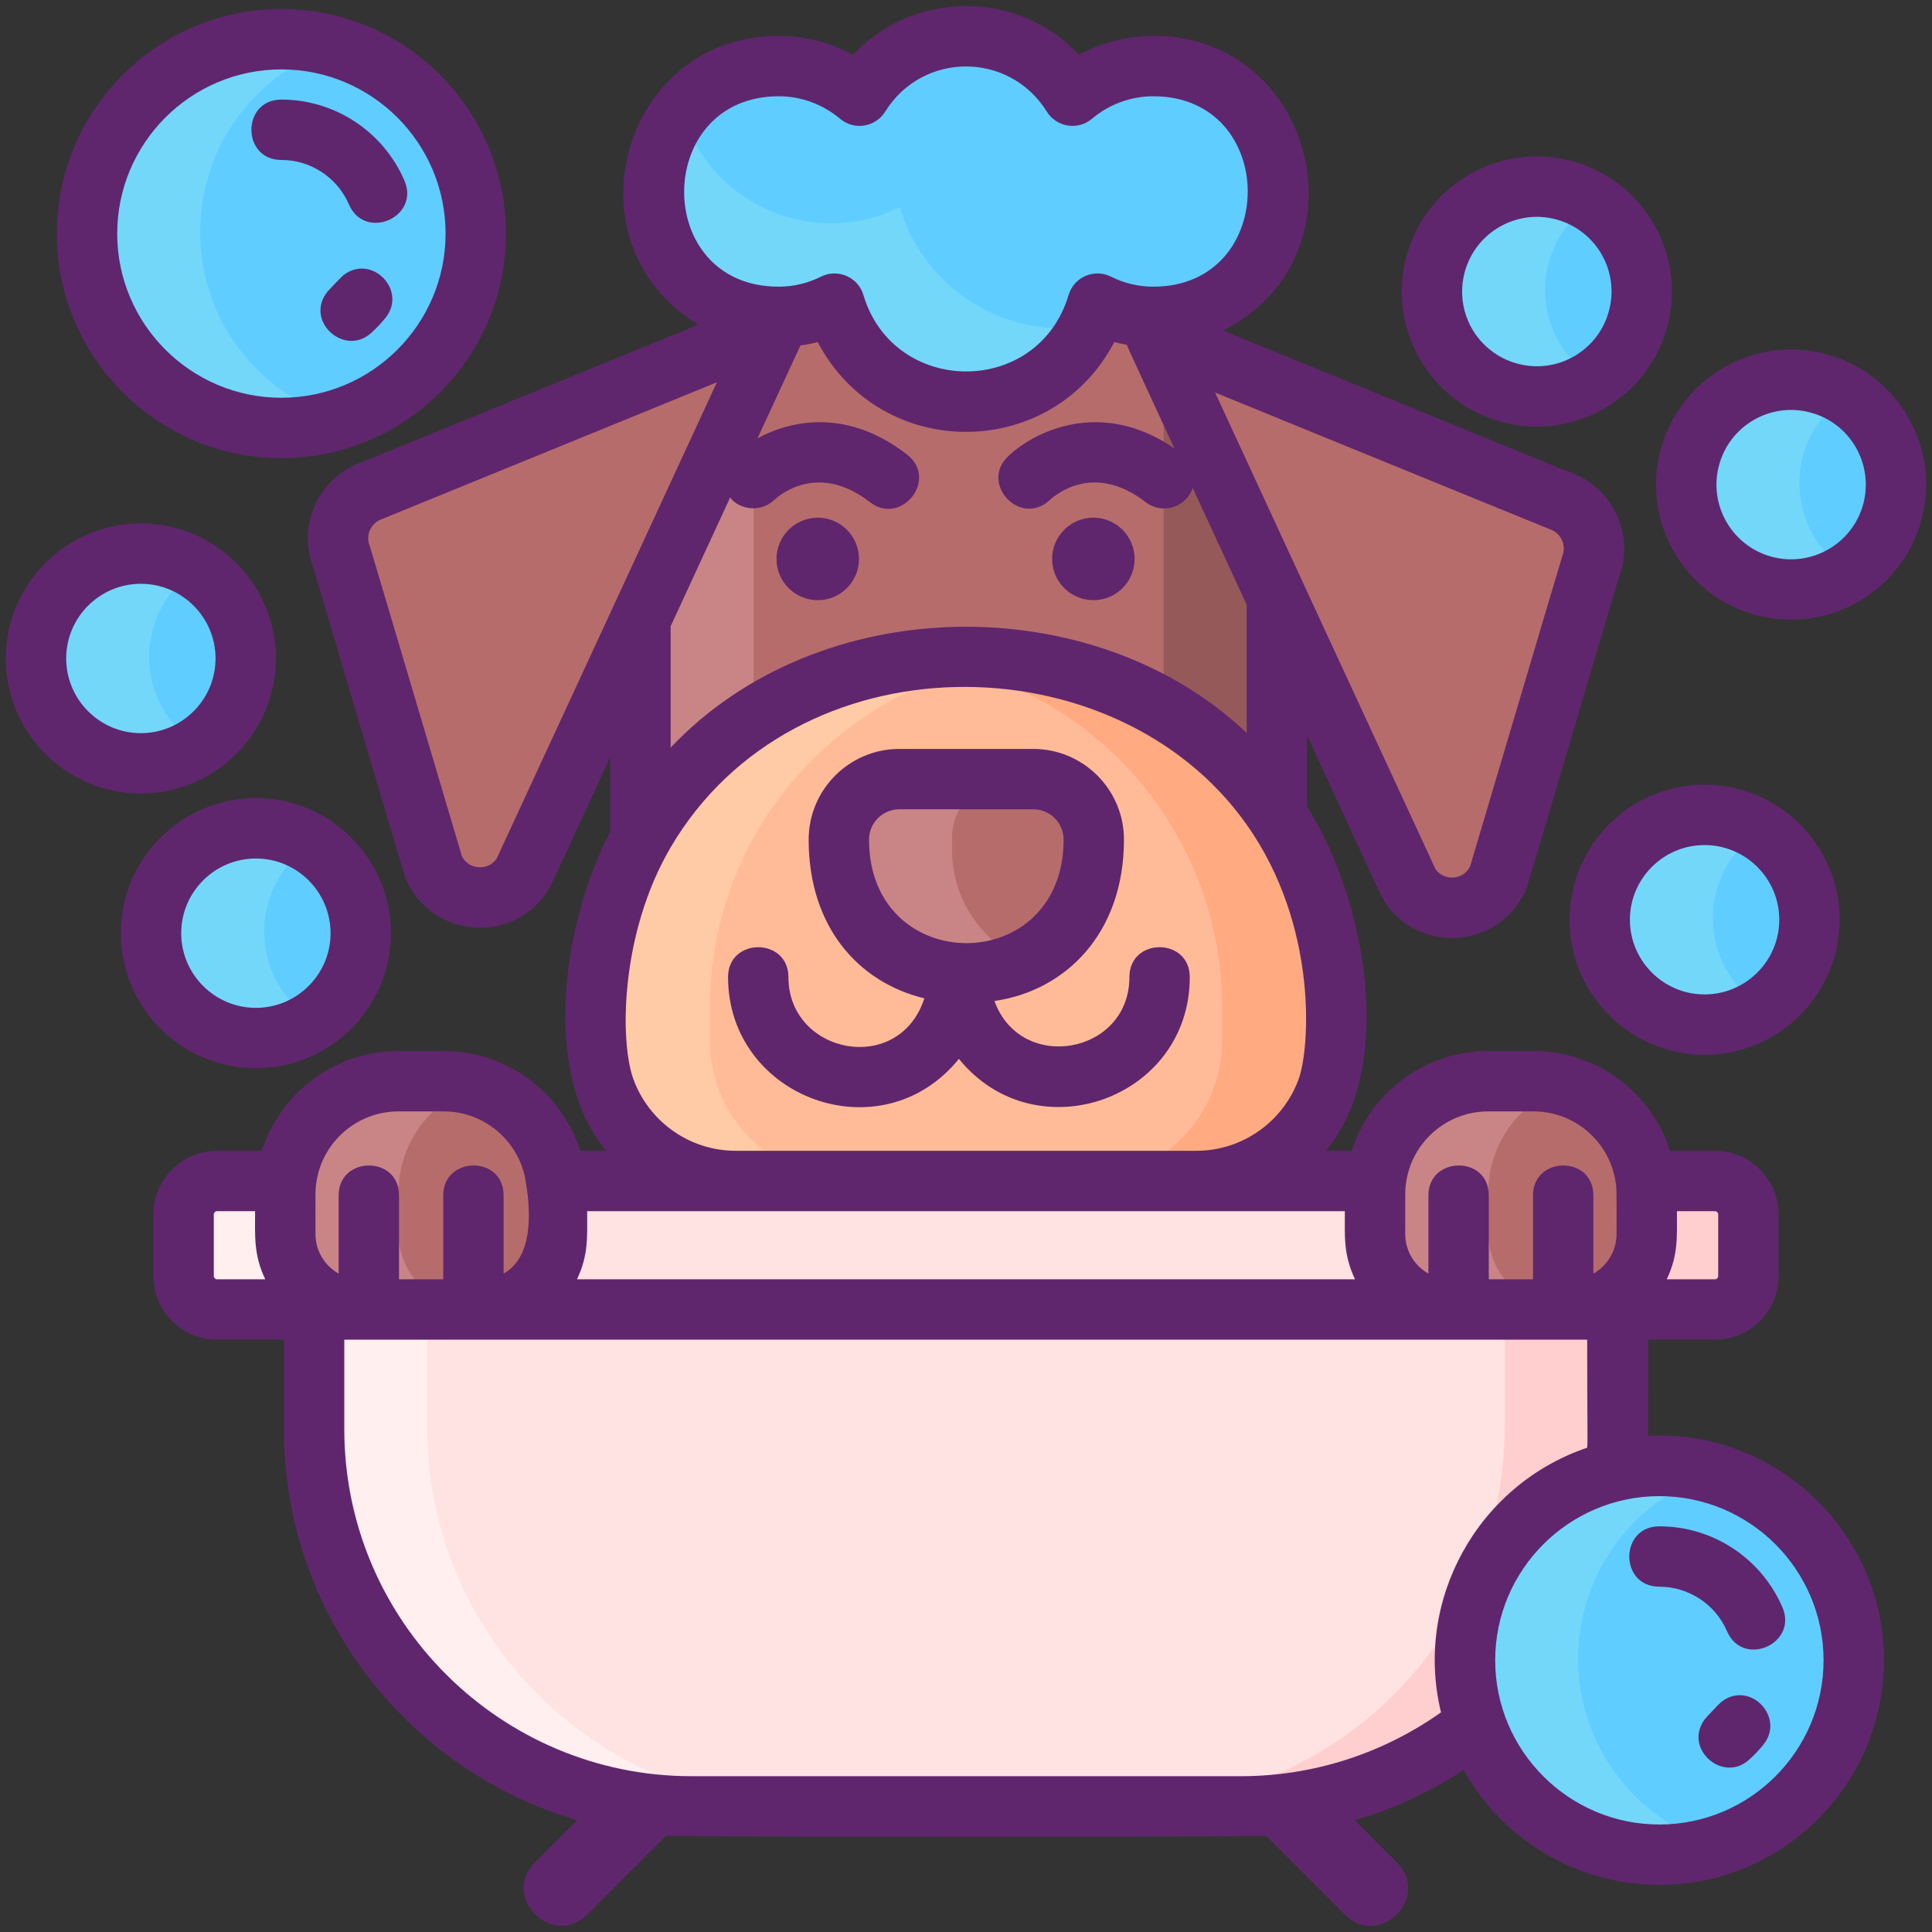 <?xml version="1.0" encoding="utf-8"?>
<!-- Generator: Adobe Illustrator 22.1.0, SVG Export Plug-In . SVG Version: 6.00 Build 0)  -->
<svg version="1.1" id="Icon_Set" xmlns="http://www.w3.org/2000/svg" xmlns:xlink="http://www.w3.org/1999/xlink" x="0px" y="0px"
	 viewBox="0 0 256 256" style="enable-background:new 0 0 256 256;" xml:space="preserve">
<rect x="0" y="0" width="256" height="256" fill="#333333" stroke="none"/>
<style type="text/css">
	.st0{fill:#5FCDFF;}
	.st1{fill:#87828E;}
	.st2{fill:#B76C6C;}
	.st3{fill:#FF4A73;}
	.st4{fill:#73D7F9;}
	.st5{fill:#30B6FF;}
	.st6{fill:#A4A4A5;}
	.st7{fill:#F973A3;}
	.st8{fill:#5F266D;}
	.st9{fill:#FFE2E2;}
	.st10{fill:#FFEFEE;}
	.st11{fill:#796E84;}
	.st12{fill:#3193F3;}
	.st13{fill:#35B1FC;}
	.st14{fill:#307FED;}
	.st15{fill:#FFCFCF;}
	.st16{fill:#EA2A6A;}
	.st17{fill:#44C7B6;}
	.st18{fill:#3BB2A0;}
	.st19{fill:#4BDBC3;}
	.st20{fill:#C98585;}
	.st21{fill:#965959;}
	.st22{fill:#FFBB98;}
	.st23{fill:#FFCAA6;}
	.st24{fill:#FFAA80;}
	.st25{fill:#F9D335;}
	.st26{fill:#F2C300;}
	.st27{fill:#F9E27D;}
</style>
<g>
	<g>
		<circle id="XMLID_64_" class="st0" cx="225.859" cy="121.662" r="13.895"/>
		<path id="XMLID_61_" class="st4" d="M233.365,133.359c-2.16,1.4-4.74,2.2-7.51,2.2c-7.67,0-13.89-6.22-13.89-13.9
			c0-7.67,6.22-13.89,13.89-13.89c2.77,0,5.35,0.81,7.51,2.2c-3.85,2.46-6.4,6.78-6.4,11.69
			C226.965,126.579,229.515,130.899,233.365,133.359z"/>
		<path id="XMLID_60_" class="st9" d="M164.371,239.153H91.619c-27.614,0-50-22.386-50-50v-32.87h172.752v32.87
			C214.371,216.767,191.985,239.153,164.371,239.153z"/>
		<path id="XMLID_585_" class="st2" d="M169.185,75.309v63.49h-84.33v-63.49c0-12.98,6.17-24.51,15.74-31.82
			c6.73-5.14,15.15-8.2,24.28-8.2h4.28c9.14,0,17.55,3.06,24.29,8.21C163.015,50.809,169.185,62.329,169.185,75.309z"/>
		<circle id="XMLID_57_" class="st0" cx="18.656" cy="87.041" r="13.895"/>
		<circle id="XMLID_86_" class="st0" cx="37.278" cy="30.747" r="25.755"/>
		<circle id="XMLID_56_" class="st0" cx="203.631" cy="38.424" r="13.895"/>
		<circle id="XMLID_55_" class="st0" cx="237.326" cy="64.01" r="13.895"/>
		<circle id="XMLID_54_" class="st0" cx="33.9" cy="123.445" r="13.895"/>
		<path id="XMLID_438_" class="st0" d="M169.435,25.159c0,8.63-6.58,15.73-15,16.54c-0.53,0.05-1.07,0.08-1.62,0.08
			c-2.66,0-5.17-0.63-7.4-1.75c-2.22,7.53-9.17,13.02-17.42,13.02s-15.2-5.49-17.42-13.02c-2.23,1.12-4.74,1.75-7.4,1.75
			c-0.55,0-1.09-0.03-1.62-0.08c-8.42-0.81-15-7.91-15-16.54c0-8.62,6.58-15.72,15-16.53c0.53-0.05,1.07-0.08,1.62-0.08
			c4.08,0,7.82,1.48,10.71,3.92c2.93-4.71,8.15-7.87,14.11-7.87s11.18,3.16,14.11,7.87c2.89-2.44,6.63-3.92,10.71-3.92
			c0.55,0,1.09,0.03,1.62,0.08C162.855,9.439,169.435,16.539,169.435,25.159z"/>
		<path id="XMLID_53_" class="st4" d="M44.775,55.389c-2.37,0.72-4.89,1.11-7.5,1.11c-14.22,0-25.75-11.53-25.75-25.75
			c0-14.23,11.53-25.76,25.75-25.76c2.61,0,5.13,0.39,7.5,1.11c-10.56,3.21-18.25,13.03-18.25,24.65
			C26.525,42.359,34.215,52.179,44.775,55.389z"/>
		<path id="XMLID_581_" class="st20" d="M100.595,43.489c-0.49,3.33-0.74,6.76-0.74,10.28v85.03h-15v-63.49
			C84.855,62.329,91.025,50.799,100.595,43.489z"/>
		<path id="XMLID_582_" class="st21" d="M169.185,75.309v63.49h-15v-85.03c0-3.51-0.25-6.95-0.74-10.27
			C163.015,50.809,169.185,62.329,169.185,75.309z"/>
		<path id="XMLID_146_" class="st22" d="M158.503,156.284H97.487c-10.183,0-18.437-8.255-18.437-18.437v-4.344
			c0-25.66,20.801-46.461,46.461-46.461h4.968c25.66,0,46.461,20.801,46.461,46.461v4.344
			C176.94,148.029,168.686,156.284,158.503,156.284z"/>
		<path id="XMLID_614_" class="st24" d="M176.945,133.499v4.35c0,10.18-8.26,18.43-18.44,18.43h-15c10.18,0,18.44-8.25,18.44-18.43
			v-4.35c0-23.96-18.15-43.69-41.45-46.19c1.65-0.18,3.32-0.27,5.02-0.27h4.96C156.135,87.039,176.945,107.839,176.945,133.499z"/>
		<path id="XMLID_607_" class="st23" d="M112.498,156.28h-15c-10.18,0-18.44-8.25-18.44-18.43v-4.35
			c0-25.66,20.81-46.46,46.47-46.46h4.96c1.7,0,3.37,0.09,5.02,0.27c-23.3,2.5-41.45,22.23-41.45,46.19v4.35
			C94.058,148.03,102.318,156.28,112.498,156.28z"/>
		<path class="st2" d="M144.925,111.049v1.55c0,6.49-3.85,12.07-9.39,14.6c-2.02,0.93-4.27,1.44-6.64,1.44h-1.72
			c-8.86,0-16.03-7.18-16.03-16.04v-1.55c0-4.43,3.58-8.02,8.01-8.02h17.75C141.335,103.029,144.925,106.619,144.925,111.049z"/>
		<path id="XMLID_149_" class="st2" d="M45.31,73.229l11.97,40.393c0.101,0.341,0.214,0.682,0.372,1.001
			c2.241,4.503,8.548,4.977,11.437,0.864c0.21-0.299,0.375-0.629,0.529-0.961l33.295-72.038L49.479,64.33
			C45.761,65.514,43.84,69.615,45.31,73.229z"/>
		<path id="XMLID_52_" class="st2" d="M210.71,73.999l-11.97,40.393c-0.101,0.341-0.214,0.682-0.372,1.001
			c-2.241,4.504-8.548,4.977-11.438,0.864c-0.21-0.299-0.375-0.628-0.529-0.96l-33.295-72.037L206.541,65.1
			C210.26,66.284,212.181,70.385,210.71,73.999z"/>
		<path id="XMLID_50_" class="st4" d="M140.705,43.489c1.16,0,2.31-0.09,3.42-0.26c-3.02,5.84-9.1,9.82-16.13,9.82
			c-8.25,0-15.2-5.49-17.42-13.02c-2.23,1.12-4.74,1.75-7.4,1.75c-0.55,0-1.09-0.03-1.62-0.08c-8.42-0.81-15-7.91-15-16.54
			c0-4.01,1.42-7.7,3.8-10.57c3.484,12.6,17.626,18.524,28.87,12.84C121.955,36.719,130.525,43.489,140.705,43.489z"/>
		<path id="XMLID_49_" class="st4" d="M26.165,98.739c-2.16,1.4-4.74,2.2-7.51,2.2c-7.67,0-13.89-6.22-13.89-13.9
			c0-7.67,6.22-13.89,13.89-13.89c2.77,0,5.35,0.81,7.51,2.2c-3.85,2.46-6.4,6.78-6.4,11.69
			C19.765,91.959,22.315,96.279,26.165,98.739z"/>
		<path id="XMLID_48_" class="st4" d="M41.405,135.139c-2.16,1.4-4.74,2.2-7.51,2.2c-7.67,0-13.89-6.22-13.89-13.89
			c0-7.68,6.22-13.9,13.89-13.9c2.77,0,5.35,0.81,7.51,2.2c-3.85,2.46-6.4,6.78-6.4,11.7
			C35.005,128.359,37.555,132.679,41.405,135.139z"/>
		<path id="XMLID_47_" class="st4" d="M211.125,50.119c-3.19,2.05-7.2,2.79-11.15,1.71c-7.41-2.02-11.77-9.66-9.75-17.06
			c2.02-7.41,9.66-11.77,17.06-9.75c1.4,0.38,2.69,0.97,3.85,1.71c-2.8,1.79-4.96,4.58-5.91,8.04
			C203.585,40.769,206.145,46.929,211.125,50.119z"/>
		<path id="XMLID_42_" class="st4" d="M244.815,75.709c-3.19,2.05-7.2,2.79-11.15,1.71c-7.4-2.03-11.76-9.66-9.74-17.07
			c2.02-7.4,9.66-11.76,17.06-9.74c1.4,0.38,2.68,0.96,3.84,1.71c-2.79,1.79-4.96,4.58-5.9,8.03
			C237.285,66.359,239.845,72.509,244.815,75.709z"/>
		<path class="st20" d="M135.535,127.199c-2.02,0.93-4.27,1.44-6.64,1.44h-1.72c-8.86,0-16.03-7.18-16.03-16.04v-1.55
			c0-4.43,3.58-8.02,8.01-8.02h15c-4.43,0-8.01,3.59-8.01,8.02v1.55C126.145,119.089,129.995,124.679,135.535,127.199z"/>
		<path id="XMLID_720_" class="st10" d="M106.615,239.149h-15c-27.61,0-50-22.38-50-50v-32.87h15v32.87
			C56.615,216.769,79.005,239.149,106.615,239.149z"/>
		<path id="XMLID_747_" class="st15" d="M214.375,156.279v32.87c0,27.62-22.39,50-50,50h-15c27.61,0,50-22.38,50-50v-32.87H214.375z
			"/>
		<path id="XMLID_158_" class="st9" d="M231.663,160.721v8.154c0,2.451-1.987,4.437-4.437,4.437H28.764
			c-2.451,0-4.437-1.987-4.437-4.437v-8.154c0-2.451,1.987-4.437,4.437-4.437h198.461
			C229.676,156.284,231.663,158.27,231.663,160.721z"/>
		<path id="XMLID_665_" class="st15" d="M231.665,160.719v8.16c0,2.45-1.99,4.43-4.44,4.43h-15c2.45,0,4.44-1.98,4.44-4.43v-8.16
			c0-2.45-1.99-4.44-4.44-4.44h15C229.675,156.279,231.665,158.269,231.665,160.719z"/>
		<path id="XMLID_664_" class="st10" d="M43.765,173.309h-15c-2.45,0-4.44-1.98-4.44-4.43v-8.16c0-2.45,1.99-4.44,4.44-4.44h15
			c-2.45,0-4.44,1.99-4.44,4.44v8.16C39.325,171.329,41.315,173.309,43.765,173.309z"/>
		<path id="XMLID_39_" class="st2" d="M63.794,173.307h-16c-5.523,0-10-4.477-10-10v-5.245c0-8.284,6.716-15,15-15h6
			c8.284,0,15,6.716,15,15v5.245C73.794,168.83,69.317,173.307,63.794,173.307z"/>
		<path id="XMLID_38_" class="st2" d="M208.196,173.307h-16c-5.523,0-10-4.477-10-10v-5.245c0-8.284,6.716-15,15-15h6
			c8.284,0,15,6.716,15,15v5.245C218.196,168.83,213.718,173.307,208.196,173.307z"/>
		<circle id="XMLID_37_" class="st0" cx="219.867" cy="219.79" r="25.755"/>
		<path id="XMLID_36_" class="st4" d="M227.365,244.439c-2.37,0.72-4.89,1.11-7.5,1.11c-14.22,0-25.75-11.54-25.75-25.76
			c0-14.22,11.53-25.75,25.75-25.75c2.61,0,5.13,0.39,7.5,1.11c-10.56,3.21-18.25,13.03-18.25,24.64
			S216.805,241.229,227.365,244.439z"/>
		<path class="st20" d="M62.79,173.31h-15c-5.52,0-10-4.48-10-10v-5.25c0-8.28,6.72-15,15-15h6c1.57,0,3.08,0.24,4.5,0.69
			c-6.08,1.91-10.5,7.6-10.5,14.31v5.25C52.79,168.83,57.27,173.31,62.79,173.31z"/>
		<path class="st20" d="M207.2,173.31h-15c-5.53,0-10-4.48-10-10v-5.25c0-8.28,6.71-15,15-15h6c1.57,0,3.08,0.24,4.5,0.69
			c-6.09,1.91-10.5,7.6-10.5,14.31v5.25C197.2,168.83,201.67,173.31,207.2,173.31z"/>
	</g>
	<g>
		<path class="st8" d="M108.361,68.596c-3.02,0-5.47,2.45-5.47,5.47c0,3.01,2.45,5.46,5.47,5.46c3.01,0,5.46-2.45,5.46-5.46
			C113.821,71.046,111.371,68.596,108.361,68.596z"/>
		<path class="st8" d="M144.881,79.526c3.02,0,5.46-2.45,5.46-5.46c0-3.02-2.44-5.47-5.46-5.47s-5.47,2.45-5.47,5.47
			C139.411,77.076,141.861,79.526,144.881,79.526z"/>
		<path class="st8" d="M127.061,140.306c10.167,12.552,30.59,5.358,30.59-10.83c0-5.285-8-5.293-8,0
			c0,10.238-14.409,12.79-17.88,3.16c9.357-1.342,17.16-8.889,17.16-21.38c0-6.63-5.39-12.02-12.02-12.02h-17.75
			c-6.62,0-12.01,5.39-12.01,12.02c0,11.59,6.632,18.932,15.33,21.03c-3.336,10.319-18.01,7.41-18.01-2.81c0-5.281-8-5.294-8,0
			C96.471,145.467,116.767,153.014,127.061,140.306z M115.151,111.256c0-2.22,1.8-4.02,4.01-4.02h17.75c2.22,0,4.02,1.8,4.02,4.02
			C140.931,129.57,115.151,129.514,115.151,111.256z"/>
		<path class="st8" d="M36.561,87.246c0-9.86-8.03-17.89-17.9-17.89c-9.87,0-17.89,8.03-17.89,17.89c0,9.87,8.02,17.9,17.89,17.9
			C28.531,105.146,36.561,97.116,36.561,87.246z M8.771,87.246c0-5.45,4.44-9.89,9.89-9.89c5.46,0,9.9,4.44,9.9,9.89
			c0,5.46-4.44,9.9-9.9,9.9C13.211,97.146,8.771,92.706,8.771,87.246z"/>
		<path class="st8" d="M37.281,60.706c16.41,0,29.76-13.34,29.76-29.75c0-16.41-13.35-29.76-29.76-29.76
			c-16.4,0-29.75,13.35-29.75,29.76C7.531,47.366,20.881,60.706,37.281,60.706z M37.281,9.196c12,0,21.76,9.76,21.76,21.76
			c0,11.99-9.76,21.75-21.76,21.75c-11.99,0-21.75-9.76-21.75-21.75C15.531,18.956,25.291,9.196,37.281,9.196z"/>
		<path class="st8" d="M45.538,36.44c-0.297,0.227-1.975,1.989-2.141,2.195c-3.11,3.867,2.235,8.71,5.803,5.47
			c0.66-0.6,1.29-1.26,1.85-1.95C54.035,38.511,49.282,33.583,45.538,36.44z"/>
		<path class="st8" d="M37.281,21.196c3.87,0,7.41,2.31,8.96,5.9c2.098,4.873,9.463,1.706,7.34-3.19
			c-2.82-6.5-9.22-10.71-16.3-10.71C31.995,13.196,31.988,21.196,37.281,21.196z"/>
		<path class="st8" d="M218.371,190.286c0.016-0.507,0.01-12.262,0.01-12.77h8.85c4.65,0,8.44-3.78,8.44-8.43v-8.16
			c0-4.65-3.79-8.44-8.44-8.44h-5.94c-2.44-7.66-9.63-13.22-18.09-13.22h-6c-8.46,0-15.65,5.56-18.09,13.22h-3.44
			c9.324-11.053,5.352-33.231-2.48-45.64v-9.4c10.116,21.889,9.768,21.32,10.47,22.32c4.645,6.6,14.709,5.835,18.3-1.39
			c0.495-1.024-0.355,1.652,12.54-41.87c2.196-5.702-0.873-12.051-6.57-13.95l-45.89-18.76c19.373-9.686,12.445-39.04-9.22-39.04
			c-3.45,0-6.84,0.87-9.85,2.51c-8.094-8.62-21.854-8.611-29.94,0c-3.01-1.64-6.4-2.51-9.85-2.51
			c-20.767,0-28.498,27.48-10.64,38.26l-44.47,18.18c-5.698,1.899-8.766,8.248-6.57,13.95c12.839,43.332,12.042,40.88,12.55,41.88
			c3.569,7.201,13.639,7.988,18.29,1.38c0.69-1,0.432-0.61,8.52-18.11v9.93c-6.282,11.87-9.218,31.961-0.53,42.26h-3.44
			c-2.44-7.66-9.63-13.22-18.09-13.22h-6c-8.46,0-15.65,5.56-18.09,13.22h-5.94c-4.65,0-8.44,3.79-8.44,8.44v8.16
			c0,4.65,3.79,8.43,8.44,8.43h8.85v11.84c0,24.53,16.43,45.28,38.87,51.84l-5.6,5.6c-4.554,4.578,2.347,11.463,6.91,6.9
			l10.45-10.45c2.659,0.168,76.617,0.182,79.5,0l10.45,10.45c4.565,4.565,11.462-2.324,6.91-6.9l-5.6-5.6
			c5.17-1.51,10.02-3.78,14.42-6.67c5.08,9.08,14.81,15.23,25.94,15.23c16.41,0,29.76-13.35,29.76-29.76
			C249.631,202.691,234.876,189.297,218.371,190.286z M222.201,160.486h5.03c0.24,0,0.44,0.2,0.44,0.44v8.16
			c0,0.24-0.2,0.43-0.44,0.43h-6.38C222.404,166.265,222.201,163.832,222.201,160.486z M28.771,169.516c-0.24,0-0.44-0.19-0.44-0.43
			v-8.16c0-0.24,0.2-0.44,0.44-0.44h5.03c0,3.243-0.222,5.742,1.35,9.03H28.771z M186.351,156.486c0.823-5.19,5.365-9.22,10.85-9.22
			h6c5.485,0,10.027,4.029,10.85,9.22c0.184,1.068,0.15,1.082,0.15,7.03c0,2.25-1.24,4.21-3.07,5.24c0-4.589,0-5.733,0-10.36
			c0-5.316-8-5.254-8,0c0,3.947,0,7.178,0,11.12h-5.86c0-3.952,0-7.137,0-11.12c0-5.344-8-5.232-8,0c0,4.628,0,5.771,0,10.36
			c-1.83-1.03-3.07-2.99-3.07-5.24C186.201,157.731,186.157,157.607,186.351,156.486z M205.331,70.116
			c1.484,0.469,2.277,2.125,1.68,3.58c-0.105,0.252-12.182,41.043-12.22,41.12c-0.889,1.792-3.433,1.983-4.58,0.35
			c-0.031-0.031-29.182-63.11-29.2-63.15C161.167,52.08,205.169,70.067,205.331,70.116z M120.171,60.216
			c-7.74-6-15.15-4.67-19.8-2.13l5.69-12.31c0.77-0.1,1.54-0.25,2.29-0.45c8.32,15.868,30.981,15.866,39.3,0
			c0.54,0.14,1.09,0.26,1.65,0.36c0.111,0.356,6.163,13.401,6.32,13.74c-9.65-6.67-18.6-2.3-22.08,1.08
			c-3.729,3.611,1.668,9.353,5.54,5.77c0.94-0.87,5.97-4.96,12.72,0.26c2.133,1.666,5.339,0.76,6.24-1.88l7.15,15.48v16.98
			c-20.141-19.118-56.498-19.023-76.33,1.95v-16.08l7.89-17.07c1.091,1.528,3.92,2.109,5.81,0.36c0.94-0.87,5.97-4.96,12.71,0.26
			C119.397,69.758,124.428,63.5,120.171,60.216z M165.191,109.266c9.505,13.431,8.371,29.686,6.88,33.74
			c-2.02,5.53-7.34,9.48-13.56,9.48h-61.02c-6.22,0-11.54-3.95-13.56-9.48c-1.825-4.963-1.781-19.281,4.93-30.72
			C105.289,84.281,147.766,84.622,165.191,109.266z M103.181,12.756c2.97,0,5.85,1.06,8.13,2.98c1.918,1.616,4.728,1.071,5.98-0.94
			c4.966-7.993,16.463-7.979,21.42,0c1.269,2.039,4.084,2.538,5.98,0.94c2.27-1.92,5.16-2.98,8.13-2.98
			c16.675,0,16.685,25.23,0,25.23c-1.912,0-3.813-0.426-5.61-1.33c-2.212-1.106-4.925,0.049-5.62,2.45
			c-4.065,13.547-23.153,13.419-27.18,0c-0.696-2.406-3.414-3.553-5.62-2.45c-1.76,0.88-3.65,1.33-5.61,1.33
			C86.364,37.986,86.591,12.756,103.181,12.756z M65.791,113.806c-1.157,1.632-3.691,1.437-4.58-0.34
			c-0.093-0.28-12.13-40.915-12.22-41.13c-0.598-1.456,0.197-3.111,1.68-3.58c0.139-0.042,44.185-18.045,44.32-18.1
			C94.773,51.127,66.023,113.341,65.791,113.806z M77.801,160.486c11.882,0,90.08,0,100.4,0c0,3.243-0.222,5.742,1.35,9.03h-103.1
			C78.004,166.265,77.801,163.832,77.801,160.486z M44.871,168.756c-1.83-1.03-3.07-2.99-3.07-5.24c0-5.785-0.043-5.909,0.15-7.03
			c0.823-5.19,5.365-9.22,10.85-9.22h6c5.509,0,10.035,4.08,10.85,9.22c0.75,4.349,0.915,10.111-2.92,12.27c0-4.589,0-5.733,0-10.36
			c0-5.345-8-5.232-8,0c0,3.947,0,7.178,0,11.12h-5.86c0-3.952,0-7.137,0-11.12c0-5.324-8-5.248-8,0
			C44.871,163.023,44.871,164.166,44.871,168.756z M190.941,226.896c-7.801,5.524-17.032,8.46-26.56,8.46h-72.76
			c-25.214,0-46-20.493-46-46v-11.84c11.115,0,158.763,0,164.69,0c0,12.779,0.093,12.779,0,14.31
			C195.79,196.753,187.326,212.036,190.941,226.896z M219.871,241.756c-11.963,0-21.75-9.745-21.75-21.76
			c0-12.013,9.791-21.75,21.75-21.75c12,0,21.76,9.76,21.76,21.75C241.631,231.996,231.871,241.756,219.871,241.756z"/>
		<path class="st8" d="M228.058,225.536c-0.294,0.234-2.039,2.097-2.181,2.291c-2.859,3.889,2.438,8.521,5.914,5.32
			c0.66-0.6,1.29-1.25,1.85-1.95C236.639,227.534,231.802,222.548,228.058,225.536z"/>
		<path class="st8" d="M219.871,202.246c-5.296,0-5.322,8,0,8c3.775,0,7.376,2.223,8.96,5.89c2.112,4.906,9.454,1.673,7.34-3.18
			C233.351,206.446,226.951,202.246,219.871,202.246z"/>
		<path class="st8" d="M198.921,55.896c9.521,2.608,19.373-3.01,21.98-12.55c2.599-9.532-3.011-19.373-12.55-21.98
			c-9.504-2.598-19.367,2.991-21.98,12.55C183.773,43.419,189.361,53.283,198.921,55.896z M194.091,36.026
			c1.446-5.303,6.946-8.376,12.15-6.94c5.311,1.458,8.386,6.91,6.94,12.15c-1.423,5.257-6.862,8.392-12.15,6.94
			C195.702,46.713,192.655,41.256,194.091,36.026z"/>
		<path class="st8" d="M207.971,121.866c0,9.87,8.03,17.9,17.89,17.9c9.87,0,17.9-8.03,17.9-17.9c0-9.86-8.03-17.89-17.9-17.89
			C216.001,103.976,207.971,112.006,207.971,121.866z M225.861,111.976c5.46,0,9.9,4.44,9.9,9.89c0,5.46-4.44,9.9-9.9,9.9
			c-5.45,0-9.89-4.44-9.89-9.9C215.971,116.416,220.411,111.976,225.861,111.976z"/>
		<path class="st8" d="M242.041,46.956c-9.546-2.609-19.363,3.01-21.97,12.55c-2.614,9.563,3.025,19.387,12.55,21.97
			c9.557,2.617,19.381-3.065,21.97-12.55C257.2,59.38,251.58,49.563,242.041,46.956z M246.881,66.826
			c-1.44,5.26-6.88,8.37-12.15,6.94c-5.27-1.44-8.38-6.89-6.94-12.15c1.428-5.276,6.877-8.395,12.15-6.94
			C245.2,56.099,248.311,61.538,246.881,66.826z"/>
		<path class="st8" d="M33.901,141.546c9.87,0,17.9-8.03,17.9-17.89c0-9.87-8.03-17.9-17.9-17.9c-9.86,0-17.89,8.03-17.89,17.9
			C16.011,133.516,24.041,141.546,33.901,141.546z M33.901,113.756c5.46,0,9.9,4.44,9.9,9.9c0,5.45-4.44,9.89-9.9,9.89
			c-5.45,0-9.89-4.44-9.89-9.89C24.011,118.196,28.451,113.756,33.901,113.756z"/>
	</g>
</g>
</svg>
